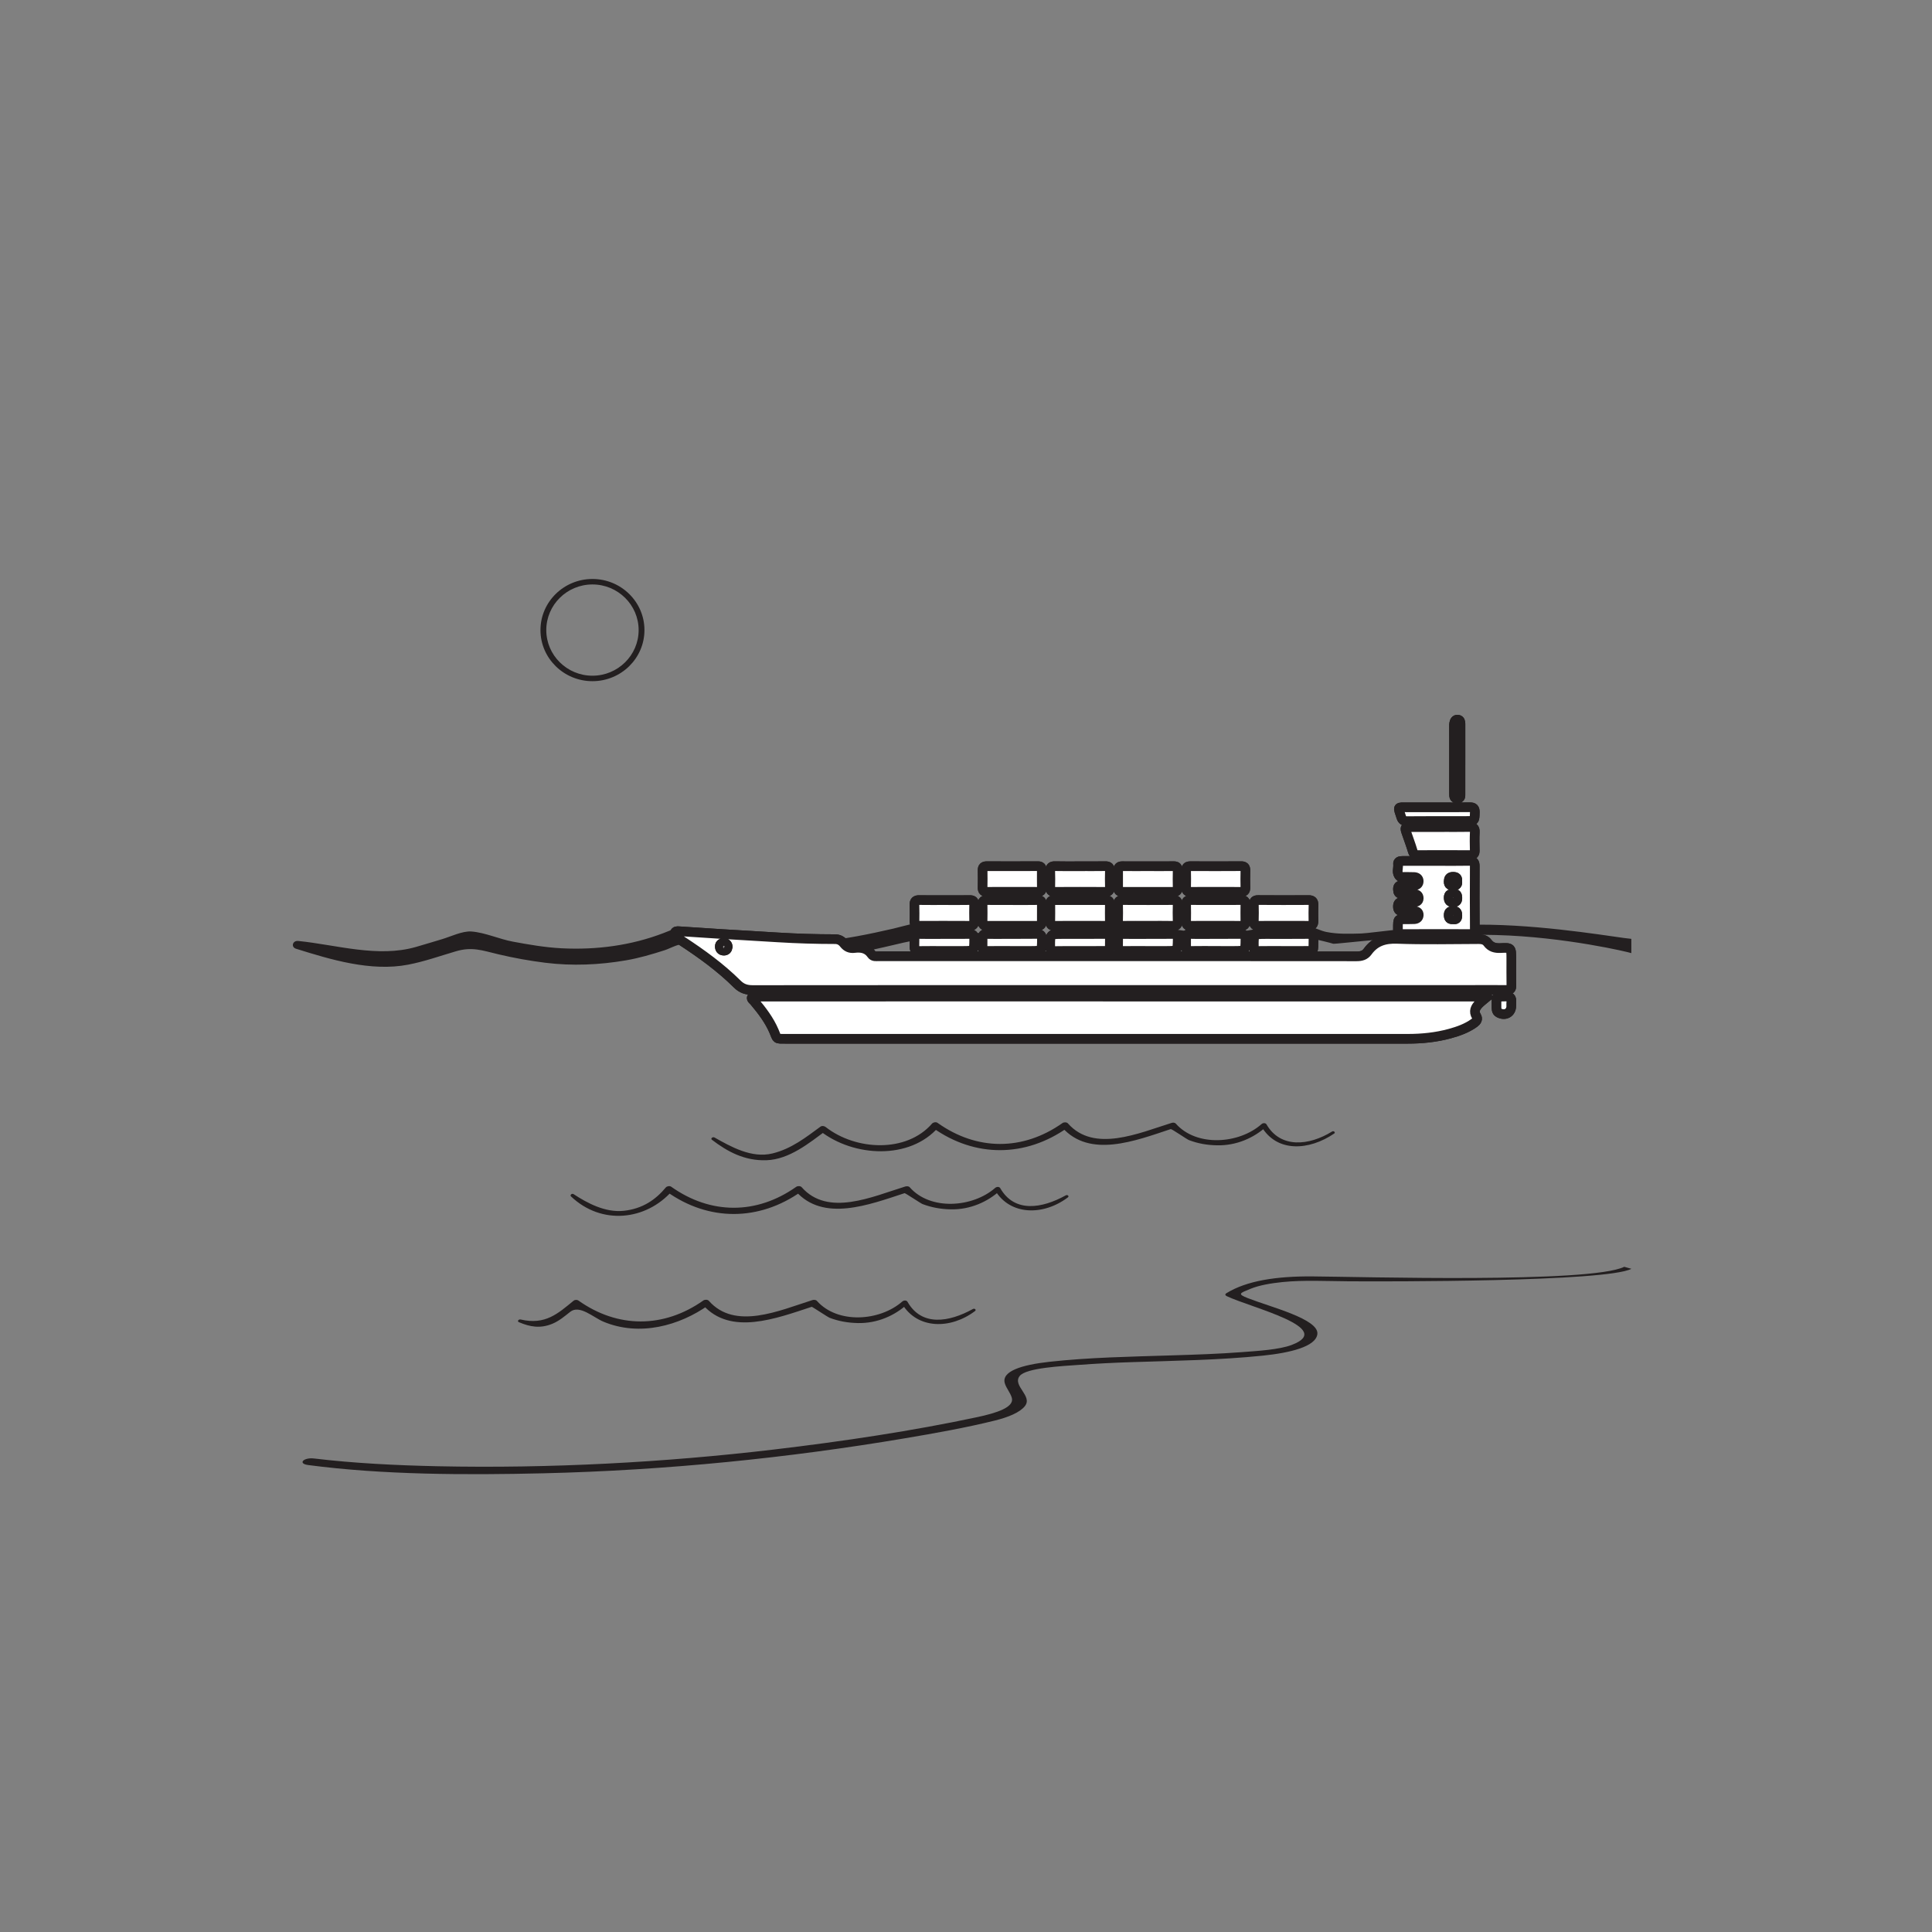 <?xml version="1.0" encoding="UTF-8"?>
<svg xmlns="http://www.w3.org/2000/svg" xmlns:xlink="http://www.w3.org/1999/xlink" width="400pt" height="400pt" viewBox="0 0 400 400" version="1.1">
<rect x="0" y="0" width="400" height="400" fill="#808080" stroke="none"/>
<g id="surface1">
<path style=" stroke:none;fill-rule:nonzero;fill:rgb(13.73%,12.16%,12.549%);fill-opacity:1;" d="M 336.281 262.277 C 329.254 265.723 281.629 264.332 271.68 264.266 C 264.211 264.219 258.125 265.16 253.922 267.738 C 253.602 267.93 253.613 268.18 253.992 268.359 C 258.953 270.727 276.664 274.965 267.426 278.457 C 264.832 279.438 260.445 279.691 257.109 279.945 C 252.332 280.309 247.445 280.469 242.598 280.617 C 234.043 280.887 225.52 281.031 217.199 281.953 C 211.598 282.578 207.316 283.879 208.031 286.383 C 208.324 287.414 209.227 288.398 209.496 289.438 C 210.012 291.383 206.234 292.566 202.398 293.387 C 189.055 296.238 174.562 298.418 160.094 300.125 C 137.652 302.77 113.953 304.062 90.582 303.57 C 82.016 303.387 73.277 302.953 65.027 301.965 C 62.84 301.703 61.594 303.027 63.793 303.32 C 79.262 305.359 96.375 305.41 112.461 305.031 C 138.148 304.426 163.477 301.805 187.184 297.812 C 193.555 296.742 200.098 295.57 205.977 294.109 C 208.805 293.41 211.145 292.426 212.18 291.137 C 213.898 289.012 209.543 286.922 211.109 284.891 C 212.434 283.188 219.934 282.836 223.395 282.582 C 227 282.316 230.574 282.137 234.242 282.02 C 243.316 281.719 252.586 281.586 261.441 280.672 C 267.086 280.09 272.441 278.816 272.746 276.203 C 273.098 273.102 263.066 270.621 258.348 268.766 C 256.133 267.895 256.656 267.75 258.879 266.844 C 260.715 266.094 263.117 265.68 265.605 265.43 C 269.93 265 274.625 265.246 279.023 265.277 C 287.254 265.34 332.629 265.402 337.762 262.695 "/>
<path style=" stroke:none;fill-rule:nonzero;fill:rgb(13.73%,12.16%,12.549%);fill-opacity:1;" d="M 275.785 234.273 C 270.988 237.238 265.109 237.789 262.219 232.797 C 262.016 232.449 261.477 232.48 261.195 232.73 C 256.539 236.871 247.715 237.496 243.43 232.625 C 243.238 232.414 242.852 232.398 242.57 232.484 C 235.746 234.617 226.512 238.715 221.102 232.59 C 220.859 232.309 220.281 232.305 219.977 232.516 C 211.789 238.297 202.266 238.285 194.105 232.473 C 193.777 232.234 193.199 232.367 192.973 232.625 C 187.691 238.719 177.211 238.234 170.953 233.344 C 170.66 233.117 170.191 233.031 169.859 233.27 C 166.926 235.422 163.863 237.852 159.941 238.805 C 155.594 239.875 151.27 237.375 147.926 235.504 C 147.559 235.305 147.055 235.719 147.387 235.973 C 150.574 238.402 154.098 240.363 158.68 240.215 C 163.445 240.059 167.633 236.562 170.859 234.203 C 170.5 234.18 170.137 234.156 169.773 234.133 C 176.75 239.598 188.383 240.18 194.305 233.367 C 193.93 233.418 193.551 233.473 193.172 233.523 C 201.879 239.715 212.328 239.621 221.012 233.48 C 220.641 233.453 220.266 233.43 219.891 233.406 C 225.613 239.875 235.047 236.199 242.387 233.766 C 242.586 233.703 245.711 235.875 246.152 236.043 C 248.039 236.762 249.891 237.086 251.98 237.125 C 256.004 237.211 259.582 235.586 262.164 233.262 L 261.145 233.195 C 264.359 238.668 271.012 238.234 276.227 234.688 C 276.57 234.457 276.133 234.051 275.785 234.273 "/>
<path style=" stroke:none;fill-rule:nonzero;fill:rgb(13.73%,12.16%,12.549%);fill-opacity:1;" d="M 201.43 271.016 C 196.504 273.742 190.828 274.691 187.891 269.527 C 187.68 269.16 187.113 269.199 186.82 269.457 C 182.141 273.566 173.422 274.16 169.133 269.336 C 168.922 269.098 168.496 269.078 168.188 269.172 C 161.367 271.328 152.18 275.473 146.762 269.324 C 146.512 269.043 145.926 269.035 145.617 269.254 C 137.441 275.02 127.891 275.051 119.727 269.242 C 119.488 269.078 119.004 269.098 118.785 269.277 C 115.5 271.965 112.922 274.371 107.797 273.188 C 107.387 273.086 107.004 273.559 107.43 273.742 C 109.77 274.738 111.867 275.086 114.316 274.09 C 115.754 273.508 116.941 272.48 118.07 271.59 C 119.996 270.078 122.848 272.758 124.906 273.629 C 132.449 276.797 140.727 274.434 146.668 270.227 L 145.527 270.156 C 151.238 276.617 160.711 272.965 168.059 270.562 C 168.152 270.531 171.383 272.695 171.773 272.84 C 173.656 273.551 175.535 273.879 177.617 273.926 C 181.664 274.008 185.258 272.367 187.836 270.02 C 187.48 270 187.125 269.977 186.766 269.949 C 189.926 275.238 196.82 275.258 201.875 271.434 C 202.199 271.188 201.789 270.816 201.43 271.016 "/>
<path style=" stroke:none;fill-rule:nonzero;fill:rgb(13.73%,12.16%,12.549%);fill-opacity:1;" d="M 122.66 121.004 C 117.391 121.004 113.102 125.242 113.102 130.453 C 113.102 135.66 117.391 139.898 122.66 139.898 C 127.934 139.898 132.223 135.66 132.223 130.453 C 132.223 125.242 127.934 121.004 122.66 121.004 M 122.66 141.031 C 116.727 141.031 111.898 136.285 111.898 130.453 C 111.898 124.617 116.727 119.871 122.66 119.871 C 128.598 119.871 133.426 124.617 133.426 130.453 C 133.426 136.285 128.598 141.031 122.66 141.031 "/>
<path style=" stroke:none;fill-rule:nonzero;fill:rgb(13.73%,12.16%,12.549%);fill-opacity:1;" d="M 337.75 194.379 C 335.266 194.199 321.734 191.715 308.625 191.461 C 296.203 191.219 284.172 193.199 281.805 193.27 C 279.359 193.336 276.988 193.43 274.59 192.949 C 272.438 192.516 268.48 190.098 266.473 190.707 C 260.91 192.398 255.422 193.523 249.438 193.148 C 244.68 192.852 239.969 191.789 235.27 191.176 C 232.305 190.789 229.352 191.812 226.453 192.328 C 223.559 192.848 220.637 193.23 217.691 193.523 C 212.457 194.043 207.266 193.859 202.078 193.113 C 199.152 192.691 196.293 192.008 193.465 191.305 C 190.414 190.555 187.965 191.559 184.957 192.258 C 174.648 194.648 164.922 196.223 154.195 194.641 C 150.684 194.117 147.25 193.246 143.863 192.371 C 140.816 191.578 140.309 192.047 137.348 193.191 C 130.734 195.73 123.562 196.703 116.258 196.332 C 112.852 196.156 109.48 195.57 106.168 194.953 C 103.375 194.438 100.414 193.062 97.59 192.855 C 95.754 192.719 93.238 193.938 91.539 194.441 C 89.727 194.98 87.926 195.535 86.105 196.059 C 78.215 198.32 69.727 195.629 61.762 194.816 C 60.543 194.695 60.199 196.094 61.297 196.43 C 68.406 198.645 76.758 201.219 84.523 199.719 C 87.895 199.07 91.141 197.91 94.383 196.957 C 97.762 195.957 99.836 196.785 103.203 197.582 C 106.395 198.336 109.609 198.918 112.898 199.328 C 118.453 200.02 124.125 199.773 129.598 198.828 C 132.348 198.359 135.023 197.566 137.621 196.73 C 138.906 196.312 140.895 195.078 142.395 195.492 C 144.531 196.078 146.707 196.578 148.891 197.047 C 159.055 199.25 168.863 199.02 179.012 196.973 C 181.73 196.426 184.426 195.781 187.113 195.152 C 190.641 194.332 192.625 194.559 196.094 195.328 C 201.105 196.441 206.227 197.059 211.43 197.078 C 216.738 197.09 221.977 196.293 227.129 195.344 C 230.824 194.66 233.887 193.969 237.715 194.457 C 240.453 194.816 243.184 195.262 245.938 195.602 C 250.156 196.133 254.418 195.988 258.598 195.312 C 261.176 194.895 263.688 194.168 266.152 193.449 C 267.117 193.176 274.777 194.992 276 195.387 C 276.551 195.566 293.711 193.16 309.75 193.586 C 324.059 193.965 337.445 197.18 337.75 197.336 "/>
<path style=" stroke:none;fill-rule:nonzero;fill:rgb(13.73%,12.16%,12.549%);fill-opacity:1;" d="M 220.652 247.488 C 215.715 250.219 210.039 251.145 207.094 246.004 C 206.891 245.645 206.344 245.68 206.051 245.934 C 201.387 250.031 192.598 250.68 188.348 245.809 C 188.141 245.574 187.715 245.559 187.414 245.656 C 180.57 247.766 171.426 251.973 165.98 245.801 C 165.734 245.516 165.148 245.512 164.844 245.723 C 156.656 251.504 147.129 251.5 138.961 245.695 C 138.645 245.469 138.07 245.59 137.855 245.844 C 135.75 248.383 133.039 250.266 129.145 250.684 C 125.281 251.094 121.566 249.062 118.758 247.238 C 118.398 247.004 117.938 247.434 118.219 247.703 C 124.531 253.719 133.727 252.699 139.156 246.574 C 138.789 246.625 138.418 246.672 138.051 246.723 C 146.75 252.93 157.199 252.844 165.883 246.695 C 165.508 246.672 165.129 246.645 164.75 246.625 C 170.465 253.082 179.934 249.434 187.281 247.031 C 187.418 246.984 190.598 249.133 191.008 249.293 C 192.887 250.004 194.758 250.336 196.84 250.383 C 200.875 250.469 204.473 248.824 207.047 246.488 C 206.699 246.461 206.348 246.438 206.004 246.418 C 209.145 251.699 216.043 251.727 221.098 247.902 C 221.422 247.656 221.016 247.285 220.652 247.488 "/>
<path style=" stroke:none;fill-rule:nonzero;fill:rgb(100%,100%,100%);fill-opacity:1;" d="M 312.895 207.965 L 312.887 207.965 C 312.887 207.809 312.871 207.645 312.895 207.492 C 313.023 206.574 312.637 206.277 311.727 206.316 C 309.582 206.41 309.859 206.031 309.832 208.27 C 309.828 208.523 309.836 208.777 309.867 209.027 C 309.902 209.32 310.047 209.547 310.328 209.695 C 311.641 210.379 312.895 209.68 312.895 208.25 Z M 302.375 157.254 L 302.375 156.781 C 302.375 154.477 302.375 152.172 302.375 149.867 C 302.371 149.477 302.32 149.062 301.836 149 C 301.293 148.93 301.164 149.359 301.07 149.777 C 301.039 149.93 301.039 150.09 301.039 150.25 C 301.039 154.953 301.043 159.656 301.043 164.359 C 301.043 164.863 301.059 165.34 301.762 165.312 C 302.43 165.285 302.371 164.805 302.371 164.359 C 302.375 161.992 302.371 159.625 302.375 157.254 M 297.398 167.145 C 295.414 167.145 293.422 167.145 291.438 167.145 C 289.211 167.141 289.387 166.918 290.129 169.207 C 290.32 169.793 290.668 170.008 291.324 170.004 C 295.387 169.965 299.457 169.98 303.527 169.977 C 305.332 169.977 305.293 169.977 305.34 168.18 C 305.359 167.379 305.078 167.121 304.305 167.133 C 302 167.164 299.703 167.145 297.398 167.145 M 223.617 196.887 L 223.617 196.879 C 224.875 196.879 226.137 196.898 227.398 196.875 C 230.18 196.832 229.707 197.297 229.789 194.469 C 229.812 193.648 229.512 193.355 228.688 193.363 C 225.758 193.398 222.828 193.375 219.895 193.383 C 217.402 193.387 217.422 193.391 217.438 195.918 C 217.441 196.648 217.664 196.918 218.414 196.902 C 220.148 196.859 221.883 196.887 223.617 196.887 M 209.555 196.879 L 213.34 196.879 C 215.73 196.879 215.695 196.879 215.723 194.477 C 215.734 193.582 215.406 193.348 214.555 193.359 C 211.688 193.402 208.816 193.359 205.945 193.387 C 202.984 193.41 203.496 192.918 203.426 196.059 C 203.414 196.664 203.637 196.898 204.258 196.887 C 206.023 196.859 207.789 196.875 209.555 196.879 M 265.754 196.879 C 267.043 196.879 268.34 196.898 269.629 196.879 C 272.336 196.836 271.848 197.207 271.941 194.566 C 271.973 193.629 271.621 193.359 270.742 193.371 C 267.871 193.402 265.004 193.383 262.133 193.379 C 259.539 193.379 259.562 193.379 259.594 196.012 C 259.598 196.66 259.793 196.902 260.457 196.891 C 262.223 196.855 263.988 196.879 265.754 196.879 M 251.738 196.871 L 251.738 196.879 L 255.426 196.879 C 257.875 196.879 257.84 196.875 257.852 194.441 C 257.855 193.594 257.555 193.355 256.746 193.367 C 253.844 193.402 250.945 193.355 248.043 193.391 C 245.219 193.418 245.609 192.836 245.57 196 C 245.562 196.645 245.777 196.895 246.441 196.883 C 248.207 196.852 249.973 196.871 251.738 196.871 M 237.645 196.879 L 241.426 196.879 C 243.828 196.879 243.785 196.879 243.832 194.52 C 243.848 193.574 243.504 193.352 242.625 193.363 C 239.758 193.41 236.887 193.363 234.023 193.387 C 231.141 193.41 231.543 192.934 231.484 195.969 C 231.469 196.695 231.773 196.898 232.441 196.887 C 234.176 196.859 235.91 196.879 237.645 196.879 M 195.48 196.879 C 196.742 196.879 198 196.879 199.262 196.879 C 201.711 196.883 201.68 196.883 201.703 194.457 C 201.711 193.621 201.426 193.359 200.605 193.371 C 197.68 193.402 194.75 193.367 191.824 193.387 C 188.945 193.402 189.406 192.953 189.32 195.891 C 189.293 196.719 189.645 196.906 190.379 196.891 C 192.082 196.859 193.781 196.883 195.48 196.879 M 209.539 184.637 C 211.309 184.637 213.078 184.625 214.844 184.645 C 215.441 184.652 215.711 184.422 215.703 183.812 C 215.68 182.582 215.688 181.352 215.699 180.121 C 215.703 179.562 215.465 179.332 214.898 179.332 C 211.363 179.348 207.828 179.352 204.293 179.336 C 203.691 179.332 203.43 179.559 203.441 180.164 C 203.461 181.363 203.465 182.566 203.438 183.766 C 203.422 184.414 203.68 184.66 204.332 184.648 C 206.07 184.621 207.805 184.641 209.539 184.637 M 209.551 186.363 L 209.551 186.359 C 207.82 186.359 206.082 186.379 204.352 186.352 C 203.719 186.34 203.414 186.531 203.43 187.203 C 203.457 188.402 203.453 189.598 203.43 190.797 C 203.414 191.449 203.699 191.68 204.336 191.676 C 207.836 191.66 211.332 191.66 214.832 191.672 C 215.422 191.676 215.703 191.465 215.699 190.852 C 215.68 189.621 215.691 188.391 215.703 187.164 C 215.711 186.562 215.457 186.344 214.844 186.355 C 213.078 186.387 211.316 186.363 209.551 186.363 M 265.73 191.668 C 267.461 191.668 269.195 191.652 270.926 191.676 C 271.656 191.688 271.953 191.406 271.934 190.672 C 271.906 189.57 271.914 188.469 271.945 187.363 C 271.961 186.656 271.703 186.348 270.953 186.352 C 267.453 186.375 263.957 186.371 260.461 186.348 C 259.785 186.344 259.582 186.621 259.598 187.25 C 259.625 188.414 259.637 189.582 259.594 190.746 C 259.574 191.453 259.844 191.691 260.535 191.68 C 262.262 191.648 263.996 191.668 265.73 191.668 M 251.723 191.672 C 253.453 191.672 255.191 191.652 256.922 191.68 C 257.555 191.691 257.855 191.496 257.84 190.824 C 257.816 189.594 257.828 188.363 257.844 187.137 C 257.852 186.582 257.629 186.348 257.055 186.352 C 253.527 186.367 249.996 186.371 246.461 186.352 C 245.801 186.348 245.555 186.602 245.57 187.238 C 245.59 188.406 245.605 189.574 245.574 190.738 C 245.555 191.434 245.828 191.691 246.52 191.68 C 248.254 191.648 249.988 191.668 251.723 191.672 M 251.703 184.641 C 253.469 184.641 255.234 184.629 256.996 184.648 C 257.594 184.652 257.855 184.422 257.84 183.812 C 257.82 182.617 257.816 181.418 257.844 180.223 C 257.859 179.578 257.633 179.328 256.969 179.332 C 253.473 179.355 249.977 179.355 246.48 179.336 C 245.84 179.332 245.559 179.543 245.574 180.203 C 245.605 181.371 245.605 182.535 245.574 183.699 C 245.551 184.383 245.801 184.66 246.504 184.652 C 248.238 184.617 249.969 184.641 251.703 184.641 M 237.684 179.348 C 235.914 179.348 234.148 179.359 232.375 179.34 C 231.789 179.332 231.492 179.551 231.496 180.16 C 231.504 181.395 231.496 182.625 231.496 183.855 C 231.496 184.41 231.781 184.645 232.324 184.645 C 235.895 184.637 239.461 184.637 243.031 184.645 C 243.586 184.645 243.828 184.426 243.82 183.852 C 243.793 182.621 243.789 181.391 243.82 180.156 C 243.836 179.543 243.602 179.324 242.988 179.336 C 241.219 179.363 239.453 179.348 237.684 179.348 M 237.703 191.668 C 239.438 191.668 241.168 191.641 242.906 191.68 C 243.613 191.695 243.844 191.43 243.82 190.742 C 243.785 189.578 243.785 188.406 243.82 187.242 C 243.836 186.602 243.621 186.348 242.953 186.352 C 239.453 186.371 235.953 186.371 232.453 186.352 C 231.773 186.348 231.473 186.598 231.488 187.289 C 231.512 188.426 231.527 189.559 231.488 190.695 C 231.457 191.449 231.789 191.688 232.5 191.676 C 234.234 191.648 235.969 191.668 237.703 191.668 M 223.562 191.668 C 225.324 191.668 227.09 191.656 228.855 191.676 C 229.48 191.684 229.797 191.473 229.781 190.805 C 229.758 189.605 229.766 188.406 229.781 187.207 C 229.789 186.613 229.547 186.355 228.941 186.359 C 225.375 186.371 221.816 186.371 218.254 186.359 C 217.691 186.359 217.453 186.555 217.461 187.125 C 217.477 188.355 217.469 189.582 217.449 190.812 C 217.438 191.461 217.711 191.695 218.359 191.684 C 220.09 191.652 221.828 191.672 223.562 191.668 M 223.645 179.344 L 223.645 179.348 C 221.914 179.348 220.176 179.379 218.445 179.332 C 217.703 179.309 217.422 179.566 217.441 180.293 C 217.473 181.43 217.484 182.562 217.449 183.695 C 217.426 184.375 217.656 184.652 218.367 184.648 C 221.863 184.625 225.359 184.629 228.859 184.648 C 229.566 184.652 229.801 184.348 229.789 183.676 C 229.758 182.543 229.754 181.406 229.789 180.273 C 229.805 179.578 229.539 179.32 228.844 179.332 C 227.113 179.363 225.375 179.344 223.645 179.344 M 195.52 186.359 C 193.785 186.359 192.051 186.387 190.316 186.352 C 189.57 186.336 189.301 186.629 189.328 187.355 C 189.367 188.488 189.355 189.625 189.34 190.762 C 189.332 191.391 189.57 191.672 190.23 191.668 C 193.762 191.652 197.293 191.656 200.824 191.676 C 201.5 191.68 201.699 191.367 201.688 190.746 C 201.664 189.582 201.656 188.414 201.691 187.25 C 201.711 186.531 201.395 186.336 200.719 186.352 C 198.988 186.387 197.254 186.363 195.52 186.359 M 298.074 171.234 L 298.074 171.242 C 296.023 171.242 293.969 171.238 291.918 171.242 C 290.922 171.242 290.836 171.348 291.141 172.254 C 291.582 173.566 292.086 174.859 292.48 176.184 C 292.668 176.82 292.988 177.035 293.621 177.031 C 297.215 177.016 300.816 177.016 304.41 177.035 C 305.129 177.039 305.34 176.73 305.328 176.062 C 305.297 174.801 305.273 173.535 305.336 172.277 C 305.379 171.41 305.023 171.203 304.223 171.223 C 302.176 171.266 300.125 171.234 298.074 171.234 M 297.43 178.254 C 295.066 178.254 292.699 178.258 290.332 178.25 C 289.832 178.25 289.379 178.359 289.453 178.949 C 289.555 179.809 289.027 180.781 289.859 181.492 C 290.012 181.625 290.348 181.551 290.598 181.555 C 291.324 181.566 292.051 181.551 292.777 181.578 C 293.309 181.598 293.719 181.859 293.727 182.426 C 293.734 183.039 293.336 183.312 292.734 183.309 C 291.914 183.301 291.09 183.336 290.273 183.305 C 289.66 183.281 289.414 183.523 289.43 184.133 C 289.445 184.727 289.598 185.094 290.293 185.074 C 291.113 185.047 291.934 185.078 292.754 185.102 C 293.332 185.117 293.75 185.355 293.73 185.996 C 293.711 186.621 293.246 186.754 292.738 186.766 C 291.949 186.781 291.16 186.797 290.371 186.77 C 289.676 186.742 289.414 187.031 289.426 187.723 C 289.438 188.379 289.703 188.633 290.34 188.621 C 291.16 188.602 291.98 188.609 292.797 188.633 C 293.32 188.645 293.754 188.832 293.734 189.453 C 293.711 190.035 293.32 190.277 292.789 190.305 C 292.316 190.328 291.844 190.32 291.371 190.332 C 289.422 190.387 289.43 189.871 289.426 192.359 C 289.426 193.07 289.66 193.387 290.414 193.387 C 295.051 193.363 299.688 193.367 304.324 193.383 C 305.035 193.387 305.344 193.16 305.34 192.402 C 305.312 188.047 305.305 183.695 305.332 179.34 C 305.336 178.535 305.086 178.223 304.246 178.238 C 301.973 178.285 299.703 178.254 297.43 178.254 M 307.754 206.5 C 307.363 206.27 306.984 206.332 306.617 206.332 C 267.496 206.332 228.379 206.332 189.258 206.332 C 178.367 206.332 167.473 206.328 156.582 206.34 C 156.258 206.34 155.793 206.152 155.648 206.543 C 155.539 206.836 155.941 207.062 156.137 207.297 C 157.746 209.211 159.266 211.191 160.254 213.504 C 160.965 215.172 160.594 215.07 162.637 215.07 C 205.578 215.07 248.516 215.07 291.457 215.07 C 294.402 215.07 297.316 214.777 300.164 214 C 301.957 213.508 303.711 212.887 305.246 211.773 C 305.738 211.414 306.023 210.973 305.672 210.406 C 305.043 209.387 305.473 208.578 306.16 207.859 C 306.625 207.367 307.195 206.973 307.754 206.5 M 233.328 204.953 L 304.371 204.953 C 306.926 204.953 309.484 204.938 312.039 204.957 C 312.699 204.961 312.93 204.723 312.914 204.062 C 312.879 202.199 312.898 200.336 312.898 198.473 C 312.895 196.234 312.895 196.18 310.695 196.289 C 309.562 196.348 308.664 196.113 307.98 195.184 C 307.523 194.562 306.852 194.438 306.125 194.438 C 300.504 194.445 294.879 194.594 289.266 194.383 C 286.648 194.285 284.668 194.926 283.152 197.023 C 282.582 197.809 281.824 198.004 280.855 198.004 C 258.312 197.98 235.766 197.984 213.219 197.984 C 202.77 197.984 192.316 197.984 181.867 197.984 C 181.367 197.984 180.805 198.102 180.465 197.609 C 179.578 196.32 178.312 196.094 176.891 196.277 C 175.996 196.395 175.305 196.094 174.742 195.383 C 174.281 194.789 173.688 194.438 172.875 194.441 C 168.93 194.441 164.988 194.32 161.051 194.078 C 157.145 193.84 153.238 193.621 149.332 193.375 C 146.406 193.195 143.48 192.988 140.551 192.801 C 140.199 192.777 139.828 192.742 139.695 193.188 C 139.578 193.582 139.766 193.859 140.078 194.07 C 140.473 194.332 140.867 194.594 141.262 194.855 C 145.305 197.504 149.215 200.34 152.656 203.754 C 153.59 204.684 154.562 204.977 155.836 204.977 C 181.668 204.949 207.496 204.957 233.328 204.953 "/>
<path style="fill:none;stroke-width:2;stroke-linecap:butt;stroke-linejoin:miter;stroke:rgb(13.73%,12.16%,12.549%);stroke-opacity:1;stroke-miterlimit:10;" d="M 0.002 -0 L -0.006 -0 C -0.006 0.156 -0.022 0.32 0.002 0.473 C 0.131 1.391 -0.256 1.687 -1.166 1.648 C -3.311 1.555 -3.033 1.934 -3.061 -0.305 C -3.064 -0.559 -3.057 -0.813 -3.025 -1.063 C -2.99 -1.356 -2.846 -1.582 -2.564 -1.731 C -1.252 -2.414 0.002 -1.715 0.002 -0.285 Z M -10.518 50.711 L -10.518 51.184 C -10.518 53.488 -10.518 55.793 -10.518 58.098 C -10.522 58.488 -10.572 58.902 -11.057 58.965 C -11.6 59.035 -11.729 58.605 -11.822 58.187 C -11.854 58.035 -11.854 57.875 -11.854 57.715 C -11.854 53.012 -11.85 48.309 -11.85 43.605 C -11.85 43.102 -11.834 42.625 -11.131 42.652 C -10.463 42.68 -10.522 43.16 -10.522 43.605 C -10.518 45.973 -10.522 48.34 -10.518 50.711 Z M -15.494 40.82 C -17.479 40.82 -19.471 40.82 -21.455 40.82 C -23.682 40.824 -23.506 41.047 -22.764 38.758 C -22.572 38.172 -22.225 37.957 -21.568 37.961 C -17.506 38 -13.436 37.984 -9.365 37.988 C -7.561 37.988 -7.6 37.988 -7.553 39.785 C -7.533 40.586 -7.814 40.844 -8.588 40.832 C -10.893 40.801 -13.189 40.82 -15.494 40.82 Z M -89.275 11.078 L -89.275 11.086 C -88.018 11.086 -86.756 11.066 -85.494 11.09 C -82.713 11.133 -83.186 10.668 -83.104 13.496 C -83.08 14.316 -83.381 14.609 -84.205 14.602 C -87.135 14.566 -90.064 14.59 -92.998 14.582 C -95.49 14.578 -95.471 14.574 -95.455 12.047 C -95.451 11.316 -95.229 11.047 -94.479 11.062 C -92.744 11.105 -91.01 11.078 -89.275 11.078 Z M -103.338 11.086 L -99.553 11.086 C -97.162 11.086 -97.197 11.086 -97.17 13.488 C -97.158 14.383 -97.486 14.617 -98.338 14.605 C -101.205 14.562 -104.076 14.605 -106.947 14.578 C -109.908 14.555 -109.397 15.047 -109.467 11.906 C -109.479 11.301 -109.256 11.066 -108.635 11.078 C -106.869 11.105 -105.104 11.09 -103.338 11.086 Z M -47.139 11.086 C -45.85 11.086 -44.553 11.066 -43.264 11.086 C -40.557 11.129 -41.045 10.758 -40.951 13.398 C -40.92 14.336 -41.272 14.605 -42.15 14.594 C -45.022 14.562 -47.889 14.582 -50.76 14.586 C -53.354 14.586 -53.33 14.586 -53.299 11.953 C -53.295 11.305 -53.1 11.062 -52.436 11.074 C -50.67 11.109 -48.904 11.086 -47.139 11.086 Z M -61.154 11.094 L -61.154 11.086 L -57.467 11.086 C -55.018 11.086 -55.053 11.09 -55.041 13.523 C -55.037 14.371 -55.338 14.609 -56.147 14.598 C -59.049 14.562 -61.947 14.609 -64.85 14.574 C -67.674 14.547 -67.283 15.129 -67.322 11.965 C -67.33 11.32 -67.115 11.07 -66.451 11.082 C -64.686 11.113 -62.92 11.094 -61.154 11.094 Z M -75.248 11.086 L -71.467 11.086 C -69.064 11.086 -69.107 11.086 -69.061 13.445 C -69.045 14.391 -69.389 14.613 -70.268 14.602 C -73.135 14.555 -76.006 14.602 -78.869 14.578 C -81.752 14.555 -81.35 15.031 -81.408 11.996 C -81.424 11.269 -81.119 11.066 -80.451 11.078 C -78.717 11.105 -76.982 11.086 -75.248 11.086 Z M -117.412 11.086 C -116.15 11.086 -114.893 11.086 -113.631 11.086 C -111.182 11.082 -111.213 11.082 -111.189 13.508 C -111.182 14.344 -111.467 14.605 -112.287 14.594 C -115.213 14.562 -118.143 14.598 -121.068 14.578 C -123.947 14.562 -123.486 15.012 -123.572 12.074 C -123.6 11.246 -123.248 11.059 -122.514 11.074 C -120.811 11.105 -119.111 11.082 -117.412 11.086 Z M -103.354 23.328 C -101.584 23.328 -99.814 23.34 -98.049 23.32 C -97.451 23.312 -97.182 23.543 -97.189 24.152 C -97.213 25.383 -97.205 26.613 -97.193 27.844 C -97.189 28.402 -97.428 28.633 -97.994 28.633 C -101.529 28.617 -105.064 28.613 -108.6 28.629 C -109.201 28.633 -109.463 28.406 -109.451 27.801 C -109.432 26.602 -109.428 25.398 -109.455 24.199 C -109.471 23.551 -109.213 23.305 -108.561 23.316 C -106.822 23.344 -105.088 23.324 -103.354 23.328 Z M -103.342 21.602 L -103.342 21.605 C -105.072 21.605 -106.811 21.586 -108.541 21.613 C -109.174 21.625 -109.479 21.434 -109.463 20.762 C -109.436 19.562 -109.439 18.367 -109.463 17.168 C -109.479 16.516 -109.193 16.285 -108.557 16.289 C -105.057 16.305 -101.561 16.305 -98.061 16.293 C -97.471 16.289 -97.189 16.5 -97.193 17.113 C -97.213 18.344 -97.201 19.574 -97.189 20.801 C -97.182 21.402 -97.436 21.621 -98.049 21.609 C -99.814 21.578 -101.576 21.602 -103.342 21.602 Z M -47.162 16.297 C -45.432 16.297 -43.697 16.312 -41.967 16.289 C -41.236 16.277 -40.939 16.559 -40.959 17.293 C -40.986 18.394 -40.979 19.496 -40.947 20.602 C -40.932 21.309 -41.189 21.617 -41.939 21.613 C -45.439 21.59 -48.936 21.594 -52.432 21.617 C -53.107 21.621 -53.311 21.344 -53.295 20.715 C -53.268 19.551 -53.256 18.383 -53.299 17.219 C -53.318 16.512 -53.049 16.273 -52.357 16.285 C -50.631 16.316 -48.897 16.297 -47.162 16.297 Z M -61.17 16.293 C -59.439 16.293 -57.701 16.312 -55.971 16.285 C -55.338 16.273 -55.037 16.469 -55.053 17.141 C -55.076 18.371 -55.064 19.602 -55.049 20.828 C -55.041 21.383 -55.264 21.617 -55.838 21.613 C -59.365 21.598 -62.897 21.594 -66.432 21.613 C -67.092 21.617 -67.338 21.363 -67.322 20.727 C -67.303 19.559 -67.287 18.391 -67.318 17.227 C -67.338 16.531 -67.064 16.273 -66.373 16.285 C -64.639 16.316 -62.904 16.297 -61.17 16.293 Z M -61.189 23.324 C -59.424 23.324 -57.658 23.336 -55.897 23.316 C -55.299 23.312 -55.037 23.543 -55.053 24.152 C -55.072 25.348 -55.076 26.547 -55.049 27.742 C -55.033 28.387 -55.26 28.637 -55.924 28.633 C -59.42 28.609 -62.916 28.609 -66.412 28.629 C -67.053 28.633 -67.334 28.422 -67.318 27.762 C -67.287 26.594 -67.287 25.43 -67.318 24.266 C -67.342 23.582 -67.092 23.305 -66.389 23.312 C -64.654 23.348 -62.924 23.324 -61.189 23.324 Z M -75.209 28.617 C -76.979 28.617 -78.744 28.605 -80.518 28.625 C -81.104 28.633 -81.4 28.414 -81.397 27.805 C -81.389 26.57 -81.397 25.34 -81.397 24.109 C -81.397 23.555 -81.111 23.32 -80.568 23.32 C -76.998 23.328 -73.432 23.328 -69.861 23.32 C -69.307 23.32 -69.064 23.539 -69.072 24.113 C -69.1 25.344 -69.104 26.574 -69.072 27.809 C -69.057 28.422 -69.291 28.641 -69.904 28.629 C -71.674 28.602 -73.439 28.617 -75.209 28.617 Z M -75.189 16.297 C -73.455 16.297 -71.725 16.324 -69.986 16.285 C -69.279 16.269 -69.049 16.535 -69.072 17.223 C -69.107 18.387 -69.107 19.559 -69.072 20.723 C -69.057 21.363 -69.272 21.617 -69.939 21.613 C -73.439 21.594 -76.939 21.594 -80.439 21.613 C -81.119 21.617 -81.42 21.367 -81.404 20.676 C -81.381 19.539 -81.365 18.406 -81.404 17.269 C -81.436 16.516 -81.104 16.277 -80.393 16.289 C -78.658 16.316 -76.924 16.297 -75.189 16.297 Z M -89.33 16.297 C -87.568 16.297 -85.803 16.309 -84.037 16.289 C -83.412 16.281 -83.096 16.492 -83.111 17.16 C -83.135 18.359 -83.127 19.559 -83.111 20.758 C -83.104 21.352 -83.346 21.609 -83.951 21.605 C -87.518 21.594 -91.076 21.594 -94.639 21.605 C -95.201 21.605 -95.439 21.41 -95.432 20.84 C -95.416 19.609 -95.424 18.383 -95.443 17.152 C -95.455 16.504 -95.182 16.269 -94.533 16.281 C -92.803 16.312 -91.064 16.293 -89.33 16.297 Z M -89.248 28.621 L -89.248 28.617 C -90.979 28.617 -92.717 28.586 -94.447 28.633 C -95.189 28.656 -95.471 28.398 -95.451 27.672 C -95.42 26.535 -95.408 25.402 -95.443 24.269 C -95.467 23.59 -95.236 23.312 -94.525 23.316 C -91.029 23.34 -87.533 23.336 -84.033 23.316 C -83.326 23.312 -83.092 23.617 -83.104 24.289 C -83.135 25.422 -83.139 26.559 -83.104 27.691 C -83.088 28.387 -83.354 28.644 -84.049 28.633 C -85.779 28.602 -87.518 28.621 -89.248 28.621 Z M -117.373 21.605 C -119.107 21.605 -120.842 21.578 -122.576 21.613 C -123.322 21.629 -123.592 21.336 -123.564 20.609 C -123.525 19.477 -123.537 18.34 -123.553 17.203 C -123.561 16.574 -123.322 16.293 -122.662 16.297 C -119.131 16.312 -115.6 16.309 -112.068 16.289 C -111.393 16.285 -111.193 16.598 -111.205 17.219 C -111.229 18.383 -111.236 19.551 -111.201 20.715 C -111.182 21.434 -111.498 21.629 -112.174 21.613 C -113.904 21.578 -115.639 21.602 -117.373 21.605 Z M -14.818 36.73 L -14.818 36.723 C -16.869 36.723 -18.924 36.727 -20.975 36.723 C -21.971 36.723 -22.057 36.617 -21.752 35.711 C -21.311 34.398 -20.807 33.105 -20.412 31.781 C -20.225 31.144 -19.904 30.93 -19.272 30.934 C -15.678 30.949 -12.076 30.949 -8.482 30.93 C -7.764 30.926 -7.553 31.234 -7.564 31.902 C -7.596 33.164 -7.619 34.43 -7.557 35.687 C -7.514 36.555 -7.869 36.762 -8.67 36.742 C -10.717 36.699 -12.768 36.73 -14.818 36.73 Z M -15.463 29.711 C -17.826 29.711 -20.193 29.707 -22.561 29.715 C -23.061 29.715 -23.514 29.605 -23.439 29.016 C -23.338 28.156 -23.865 27.184 -23.033 26.473 C -22.881 26.34 -22.545 26.414 -22.295 26.41 C -21.568 26.398 -20.842 26.414 -20.115 26.387 C -19.584 26.367 -19.174 26.105 -19.166 25.539 C -19.158 24.926 -19.557 24.652 -20.158 24.656 C -20.979 24.664 -21.803 24.629 -22.619 24.66 C -23.232 24.684 -23.479 24.441 -23.463 23.832 C -23.447 23.238 -23.295 22.871 -22.6 22.891 C -21.779 22.918 -20.959 22.887 -20.139 22.863 C -19.561 22.848 -19.143 22.609 -19.162 21.969 C -19.182 21.344 -19.647 21.211 -20.154 21.199 C -20.943 21.184 -21.732 21.168 -22.522 21.195 C -23.217 21.223 -23.479 20.934 -23.467 20.242 C -23.455 19.586 -23.189 19.332 -22.553 19.344 C -21.732 19.363 -20.912 19.355 -20.096 19.332 C -19.572 19.32 -19.139 19.133 -19.158 18.512 C -19.182 17.93 -19.572 17.687 -20.104 17.66 C -20.576 17.637 -21.049 17.644 -21.522 17.633 C -23.471 17.578 -23.463 18.094 -23.467 15.605 C -23.467 14.894 -23.232 14.578 -22.479 14.578 C -17.842 14.602 -13.205 14.598 -8.568 14.582 C -7.857 14.578 -7.549 14.805 -7.553 15.562 C -7.58 19.918 -7.588 24.269 -7.561 28.625 C -7.557 29.43 -7.807 29.742 -8.647 29.727 C -10.92 29.68 -13.189 29.711 -15.463 29.711 Z M -5.139 1.465 C -5.529 1.695 -5.908 1.633 -6.275 1.633 C -45.397 1.633 -84.514 1.633 -123.635 1.633 C -134.525 1.633 -145.42 1.637 -156.311 1.625 C -156.635 1.625 -157.1 1.812 -157.244 1.422 C -157.354 1.129 -156.951 0.902 -156.756 0.668 C -155.147 -1.246 -153.627 -3.227 -152.639 -5.539 C -151.928 -7.207 -152.299 -7.106 -150.256 -7.106 C -107.314 -7.106 -64.377 -7.106 -21.436 -7.106 C -18.49 -7.106 -15.576 -6.813 -12.729 -6.035 C -10.936 -5.543 -9.182 -4.922 -7.647 -3.809 C -7.154 -3.449 -6.869 -3.008 -7.221 -2.441 C -7.85 -1.422 -7.42 -0.613 -6.732 0.105 C -6.268 0.598 -5.697 0.992 -5.139 1.465 Z M -79.564 3.012 L -8.522 3.012 C -5.967 3.012 -3.408 3.027 -0.854 3.008 C -0.193 3.004 0.037 3.242 0.021 3.902 C -0.014 5.766 0.006 7.629 0.006 9.492 C 0.002 11.73 0.002 11.785 -2.197 11.676 C -3.33 11.617 -4.229 11.852 -4.912 12.781 C -5.369 13.402 -6.041 13.527 -6.768 13.527 C -12.389 13.519 -18.014 13.371 -23.627 13.582 C -26.244 13.68 -28.225 13.039 -29.74 10.941 C -30.311 10.156 -31.068 9.961 -32.037 9.961 C -54.58 9.984 -77.127 9.98 -99.674 9.98 C -110.123 9.98 -120.576 9.98 -131.025 9.98 C -131.525 9.98 -132.088 9.863 -132.428 10.355 C -133.314 11.644 -134.58 11.871 -136.002 11.687 C -136.897 11.57 -137.588 11.871 -138.15 12.582 C -138.611 13.176 -139.205 13.527 -140.018 13.523 C -143.963 13.523 -147.904 13.644 -151.842 13.887 C -155.748 14.125 -159.654 14.344 -163.561 14.59 C -166.486 14.769 -169.412 14.977 -172.342 15.164 C -172.693 15.187 -173.064 15.223 -173.197 14.777 C -173.314 14.383 -173.127 14.105 -172.814 13.894 C -172.42 13.633 -172.025 13.371 -171.631 13.109 C -167.588 10.461 -163.678 7.625 -160.236 4.211 C -159.303 3.281 -158.33 2.988 -157.057 2.988 C -131.225 3.016 -105.397 3.008 -79.564 3.012 Z M -79.564 3.012 " transform="matrix(1,0,0,-1,312.893,207.965)"/>
<path style=" stroke:none;fill-rule:nonzero;fill:rgb(100%,100%,100%);fill-opacity:1;" d="M 150.668 196.055 C 150.648 195.535 150.355 195.273 149.895 195.254 C 149.441 195.234 149.043 195.43 149.031 195.926 C 149.02 196.402 149.262 196.789 149.805 196.82 C 150.34 196.852 150.602 196.535 150.668 196.055 M 233.324 204.953 C 207.496 204.957 181.668 204.949 155.836 204.977 C 154.562 204.977 153.59 204.68 152.652 203.754 C 149.215 200.34 145.305 197.504 141.262 194.855 C 140.867 194.594 140.473 194.332 140.078 194.07 C 139.766 193.859 139.578 193.582 139.695 193.188 C 139.828 192.742 140.199 192.777 140.551 192.801 C 143.48 192.992 146.406 193.195 149.332 193.375 C 153.238 193.621 157.145 193.84 161.051 194.078 C 164.988 194.32 168.93 194.441 172.875 194.441 C 173.688 194.438 174.281 194.789 174.742 195.383 C 175.305 196.094 175.996 196.395 176.891 196.277 C 178.312 196.094 179.578 196.32 180.465 197.609 C 180.805 198.098 181.367 197.984 181.867 197.984 C 192.316 197.984 202.77 197.984 213.223 197.984 C 235.766 197.984 258.312 197.98 280.855 198.004 C 281.82 198.004 282.582 197.809 283.148 197.023 C 284.668 194.926 286.648 194.285 289.266 194.383 C 294.879 194.594 300.504 194.449 306.125 194.438 C 306.852 194.438 307.523 194.562 307.98 195.184 C 308.664 196.113 309.562 196.344 310.695 196.289 C 312.895 196.18 312.895 196.234 312.898 198.473 C 312.898 200.336 312.883 202.199 312.914 204.062 C 312.93 204.723 312.699 204.961 312.039 204.957 C 309.484 204.938 306.93 204.953 304.367 204.953 Z M 233.324 204.953 "/>
<path style="fill:none;stroke-width:2;stroke-linecap:butt;stroke-linejoin:miter;stroke:rgb(13.73%,12.16%,12.549%);stroke-opacity:1;stroke-miterlimit:10;" d="M -0.001 0.002 C -0.02 0.521 -0.313 0.783 -0.774 0.803 C -1.227 0.822 -1.626 0.627 -1.638 0.131 C -1.649 -0.346 -1.407 -0.732 -0.864 -0.764 C -0.329 -0.795 -0.067 -0.479 -0.001 0.002 Z M 82.655 -8.897 C 56.827 -8.9 30.999 -8.893 5.167 -8.92 C 3.894 -8.92 2.921 -8.623 1.983 -7.697 C -1.454 -4.283 -5.364 -1.447 -9.407 1.201 C -9.802 1.463 -10.196 1.725 -10.591 1.986 C -10.903 2.197 -11.091 2.475 -10.974 2.869 C -10.841 3.314 -10.47 3.279 -10.118 3.256 C -7.188 3.064 -4.263 2.861 -1.337 2.682 C 2.569 2.436 6.476 2.217 10.382 1.978 C 14.319 1.736 18.261 1.615 22.206 1.615 C 23.019 1.619 23.612 1.268 24.073 0.674 C 24.636 -0.037 25.327 -0.338 26.222 -0.221 C 27.644 -0.037 28.909 -0.264 29.796 -1.553 C 30.136 -2.041 30.698 -1.928 31.198 -1.928 C 41.648 -1.928 52.101 -1.928 62.554 -1.928 C 85.097 -1.928 107.644 -1.924 130.187 -1.947 C 131.151 -1.947 131.913 -1.752 132.48 -0.967 C 133.999 1.131 135.98 1.771 138.597 1.674 C 144.21 1.463 149.835 1.607 155.456 1.619 C 156.183 1.619 156.855 1.494 157.312 0.873 C 157.995 -0.057 158.894 -0.287 160.026 -0.232 C 162.226 -0.123 162.226 -0.178 162.23 -2.416 C 162.23 -4.279 162.214 -6.143 162.245 -8.006 C 162.261 -8.666 162.03 -8.904 161.37 -8.9 C 158.815 -8.881 156.261 -8.897 153.698 -8.897 Z M 82.655 -8.897 " transform="matrix(1,0,0,-1,150.669,196.057)"/>
<path style=" stroke:none;fill-rule:nonzero;fill:rgb(100%,100%,100%);fill-opacity:1;" d="M 307.754 206.5 C 307.191 206.973 306.625 207.367 306.16 207.859 C 305.473 208.578 305.043 209.387 305.672 210.406 C 306.023 210.973 305.738 211.414 305.246 211.773 C 303.711 212.887 301.957 213.508 300.16 214 C 297.316 214.777 294.398 215.07 291.453 215.07 C 248.516 215.07 205.574 215.07 162.637 215.07 C 160.594 215.07 160.965 215.176 160.254 213.504 C 159.266 211.191 157.746 209.211 156.141 207.297 C 155.941 207.062 155.539 206.836 155.648 206.547 C 155.793 206.152 156.258 206.34 156.582 206.34 C 167.473 206.328 178.363 206.332 189.258 206.332 C 228.379 206.332 267.496 206.332 306.617 206.336 C 306.984 206.336 307.363 206.27 307.754 206.5 "/>
<path style="fill:none;stroke-width:2;stroke-linecap:butt;stroke-linejoin:miter;stroke:rgb(13.73%,12.16%,12.549%);stroke-opacity:1;stroke-miterlimit:10;" d="M 0 -0.001 C -0.562 -0.474 -1.129 -0.868 -1.594 -1.36 C -2.281 -2.079 -2.711 -2.888 -2.082 -3.907 C -1.73 -4.474 -2.016 -4.915 -2.508 -5.274 C -4.043 -6.388 -5.797 -7.009 -7.594 -7.501 C -10.437 -8.278 -13.355 -8.571 -16.301 -8.571 C -59.238 -8.571 -102.18 -8.571 -145.117 -8.571 C -147.16 -8.571 -146.789 -8.677 -147.5 -7.005 C -148.488 -4.692 -150.008 -2.712 -151.613 -0.798 C -151.812 -0.564 -152.215 -0.337 -152.105 -0.048 C -151.961 0.347 -151.496 0.159 -151.172 0.159 C -140.281 0.171 -129.391 0.167 -118.496 0.167 C -79.375 0.167 -40.258 0.167 -1.137 0.163 C -0.77 0.163 -0.391 0.229 0 -0.001 Z M 0 -0.001 " transform="matrix(1,0,0,-1,307.754,206.499)"/>
<path style=" stroke:none;fill-rule:nonzero;fill:rgb(100%,100%,100%);fill-opacity:1;" d="M 300.918 185.086 C 300.355 185.047 299.922 185.113 299.938 185.863 C 299.945 186.508 300.191 186.77 300.828 186.781 C 301.469 186.793 301.738 186.562 301.73 185.898 C 301.723 185.305 301.559 184.98 300.918 185.086 M 300.871 190.312 C 301.414 190.418 301.727 190.238 301.727 189.578 C 301.723 188.988 301.625 188.594 300.91 188.613 C 300.336 188.629 299.938 188.73 299.938 189.445 C 299.938 190.098 300.172 190.398 300.871 190.312 M 301.703 182.434 C 301.805 181.766 301.496 181.539 300.852 181.535 C 300.129 181.531 299.953 181.875 299.938 182.527 C 299.922 183.266 300.34 183.297 300.898 183.328 C 301.598 183.363 301.809 183.055 301.703 182.434 M 297.43 178.254 C 299.703 178.254 301.973 178.285 304.242 178.238 C 305.09 178.223 305.336 178.535 305.332 179.34 C 305.309 183.695 305.312 188.047 305.34 192.402 C 305.348 193.16 305.035 193.387 304.324 193.383 C 299.688 193.367 295.051 193.363 290.414 193.387 C 289.66 193.387 289.43 193.066 289.43 192.359 C 289.43 189.871 289.426 190.387 291.367 190.332 C 291.844 190.316 292.316 190.328 292.789 190.305 C 293.32 190.277 293.711 190.035 293.734 189.453 C 293.754 188.832 293.32 188.645 292.801 188.633 C 291.98 188.609 291.16 188.602 290.34 188.621 C 289.703 188.633 289.438 188.379 289.43 187.723 C 289.414 187.031 289.676 186.742 290.367 186.77 C 291.16 186.797 291.949 186.781 292.738 186.766 C 293.242 186.754 293.711 186.621 293.73 185.996 C 293.75 185.355 293.328 185.117 292.754 185.102 C 291.934 185.078 291.109 185.047 290.293 185.074 C 289.598 185.094 289.445 184.727 289.434 184.133 C 289.414 183.523 289.66 183.281 290.273 183.305 C 291.094 183.34 291.914 183.301 292.73 183.309 C 293.34 183.312 293.734 183.039 293.727 182.426 C 293.723 181.859 293.309 181.598 292.777 181.578 C 292.051 181.551 291.324 181.566 290.602 181.555 C 290.348 181.551 290.016 181.625 289.859 181.492 C 289.023 180.781 289.559 179.809 289.453 178.949 C 289.379 178.359 289.828 178.25 290.332 178.25 C 292.695 178.258 295.066 178.254 297.43 178.254 "/>
<path style="fill:none;stroke-width:2;stroke-linecap:butt;stroke-linejoin:miter;stroke:rgb(13.73%,12.16%,12.549%);stroke-opacity:1;stroke-miterlimit:10;" d="M -0.002 -0 C -0.564 0.039 -0.998 -0.027 -0.982 -0.777 C -0.975 -1.422 -0.728 -1.684 -0.092 -1.695 C 0.549 -1.707 0.818 -1.477 0.811 -0.813 C 0.803 -0.219 0.639 0.105 -0.002 -0 Z M -0.049 -5.227 C 0.494 -5.332 0.807 -5.152 0.807 -4.492 C 0.803 -3.902 0.705 -3.508 -0.01 -3.527 C -0.584 -3.543 -0.982 -3.645 -0.982 -4.359 C -0.982 -5.012 -0.748 -5.313 -0.049 -5.227 Z M 0.783 2.652 C 0.885 3.32 0.576 3.547 -0.068 3.551 C -0.791 3.555 -0.967 3.211 -0.982 2.559 C -0.998 1.82 -0.58 1.789 -0.021 1.758 C 0.678 1.723 0.889 2.031 0.783 2.652 Z M -3.49 6.832 C -1.217 6.832 1.053 6.801 3.322 6.848 C 4.17 6.863 4.416 6.551 4.412 5.746 C 4.389 1.391 4.393 -2.961 4.42 -7.316 C 4.428 -8.074 4.115 -8.301 3.404 -8.297 C -1.232 -8.281 -5.869 -8.277 -10.506 -8.301 C -11.26 -8.301 -11.49 -7.981 -11.49 -7.273 C -11.49 -4.785 -11.494 -5.301 -9.553 -5.246 C -9.076 -5.231 -8.603 -5.242 -8.131 -5.219 C -7.6 -5.191 -7.209 -4.949 -7.186 -4.367 C -7.166 -3.746 -7.6 -3.559 -8.119 -3.547 C -8.939 -3.523 -9.76 -3.516 -10.58 -3.535 C -11.217 -3.547 -11.482 -3.293 -11.49 -2.637 C -11.506 -1.945 -11.244 -1.656 -10.553 -1.684 C -9.76 -1.711 -8.971 -1.695 -8.182 -1.68 C -7.678 -1.668 -7.209 -1.535 -7.189 -0.91 C -7.17 -0.27 -7.592 -0.031 -8.166 -0.016 C -8.986 0.008 -9.811 0.039 -10.627 0.012 C -11.322 -0.008 -11.475 0.359 -11.486 0.953 C -11.506 1.562 -11.26 1.805 -10.646 1.781 C -9.826 1.746 -9.006 1.785 -8.189 1.777 C -7.58 1.773 -7.186 2.047 -7.193 2.66 C -7.197 3.227 -7.611 3.488 -8.143 3.508 C -8.869 3.535 -9.596 3.519 -10.318 3.531 C -10.572 3.535 -10.904 3.461 -11.061 3.594 C -11.896 4.305 -11.361 5.277 -11.467 6.137 C -11.541 6.727 -11.092 6.836 -10.588 6.836 C -8.225 6.828 -5.853 6.832 -3.49 6.832 Z M -3.49 6.832 " transform="matrix(1,0,0,-1,300.92,185.086)"/>
<path style="fill-rule:nonzero;fill:rgb(100%,100%,100%);fill-opacity:1;stroke-width:2;stroke-linecap:butt;stroke-linejoin:miter;stroke:rgb(13.73%,12.16%,12.549%);stroke-opacity:1;stroke-miterlimit:10;" d="M 0.002 0.002 C 2.053 0.002 4.103 -0.029 6.15 0.014 C 6.947 0.029 7.307 -0.174 7.264 -1.041 C 7.201 -2.299 7.225 -3.564 7.256 -4.826 C 7.271 -5.494 7.057 -5.803 6.338 -5.799 C 2.74 -5.775 -0.854 -5.779 -4.451 -5.795 C -5.084 -5.799 -5.404 -5.584 -5.596 -4.947 C -5.986 -3.619 -6.49 -2.33 -6.932 -1.018 C -7.232 -0.111 -7.147 -0.01 -6.154 -0.006 C -4.104 -0.002 -2.053 -0.006 0.002 -0.006 Z M 0.002 0.002 " transform="matrix(1,0,0,-1,298.072,171.236)"/>
<path style=" stroke:none;fill-rule:nonzero;fill:rgb(100%,100%,100%);fill-opacity:1;" d="M 195.52 186.363 C 197.254 186.363 198.988 186.387 200.719 186.352 C 201.395 186.34 201.711 186.531 201.688 187.25 C 201.656 188.414 201.664 189.582 201.688 190.75 C 201.695 191.367 201.504 191.676 200.824 191.676 C 197.293 191.656 193.762 191.656 190.23 191.668 C 189.57 191.672 189.332 191.391 189.34 190.762 C 189.355 189.625 189.367 188.492 189.328 187.355 C 189.301 186.629 189.57 186.336 190.316 186.352 C 192.051 186.383 193.785 186.359 195.52 186.363 "/>
<path style="fill:none;stroke-width:2;stroke-linecap:butt;stroke-linejoin:miter;stroke:rgb(13.73%,12.16%,12.549%);stroke-opacity:1;stroke-miterlimit:10;" d="M 0.001 0 C 1.735 0 3.469 -0.023 5.2 0.012 C 5.876 0.023 6.192 -0.168 6.168 -0.887 C 6.137 -2.051 6.145 -3.219 6.168 -4.387 C 6.176 -5.004 5.985 -5.312 5.305 -5.312 C 1.774 -5.293 -1.757 -5.293 -5.289 -5.305 C -5.949 -5.309 -6.187 -5.027 -6.179 -4.398 C -6.164 -3.262 -6.152 -2.129 -6.191 -0.992 C -6.218 -0.266 -5.949 0.027 -5.203 0.012 C -3.468 -0.02 -1.734 0.004 0.001 0 Z M 0.001 0 " transform="matrix(1,0,0,-1,195.519,186.363)"/>
<path style="fill-rule:nonzero;fill:rgb(100%,100%,100%);fill-opacity:1;stroke-width:2;stroke-linecap:butt;stroke-linejoin:miter;stroke:rgb(13.73%,12.16%,12.549%);stroke-opacity:1;stroke-miterlimit:10;" d="M 0 0 C 1.73 0 3.469 -0.019 5.199 0.012 C 5.895 0.023 6.16 -0.234 6.145 -0.93 C 6.109 -2.062 6.113 -3.199 6.145 -4.332 C 6.156 -5.004 5.922 -5.309 5.215 -5.305 C 1.715 -5.285 -1.781 -5.281 -5.277 -5.305 C -5.988 -5.309 -6.219 -5.031 -6.195 -4.352 C -6.16 -3.219 -6.172 -2.086 -6.203 -0.949 C -6.223 -0.223 -5.941 0.035 -5.199 0.012 C -3.469 -0.035 -1.73 -0.004 0 -0.004 Z M 0 0 " transform="matrix(1,0,0,-1,223.644,179.344)"/>
<path style=" stroke:none;fill-rule:nonzero;fill:rgb(100%,100%,100%);fill-opacity:1;" d="M 223.559 191.672 C 221.828 191.672 220.09 191.652 218.359 191.684 C 217.711 191.691 217.434 191.465 217.449 190.812 C 217.469 189.582 217.477 188.355 217.461 187.125 C 217.453 186.555 217.691 186.359 218.254 186.359 C 221.816 186.371 225.375 186.371 228.941 186.359 C 229.547 186.355 229.789 186.613 229.781 187.207 C 229.766 188.406 229.758 189.605 229.781 190.805 C 229.797 191.473 229.477 191.684 228.855 191.676 C 227.09 191.656 225.324 191.668 223.559 191.672 "/>
<path style="fill:none;stroke-width:2;stroke-linecap:butt;stroke-linejoin:miter;stroke:rgb(13.73%,12.16%,12.549%);stroke-opacity:1;stroke-miterlimit:10;" d="M -0.002 -0.001 C -1.732 -0.001 -3.471 0.019 -5.201 -0.013 C -5.85 -0.021 -6.127 0.206 -6.111 0.858 C -6.092 2.089 -6.084 3.315 -6.1 4.546 C -6.107 5.116 -5.869 5.312 -5.307 5.312 C -1.744 5.3 1.815 5.3 5.381 5.312 C 5.986 5.315 6.229 5.058 6.221 4.464 C 6.205 3.265 6.197 2.065 6.221 0.866 C 6.236 0.198 5.916 -0.013 5.295 -0.005 C 3.529 0.015 1.764 0.003 -0.002 -0.001 Z M -0.002 -0.001 " transform="matrix(1,0,0,-1,223.56,191.671)"/>
<path style=" stroke:none;fill-rule:nonzero;fill:rgb(100%,100%,100%);fill-opacity:1;" d="M 237.703 191.668 C 235.969 191.668 234.234 191.648 232.504 191.676 C 231.789 191.688 231.461 191.449 231.484 190.691 C 231.523 189.559 231.516 188.426 231.488 187.289 C 231.473 186.598 231.773 186.348 232.457 186.352 C 235.953 186.371 239.453 186.371 242.953 186.352 C 243.621 186.348 243.84 186.602 243.82 187.242 C 243.785 188.406 243.781 189.578 243.82 190.742 C 243.848 191.43 243.613 191.695 242.902 191.68 C 241.172 191.641 239.434 191.668 237.703 191.668 "/>
<path style="fill:none;stroke-width:2;stroke-linecap:butt;stroke-linejoin:miter;stroke:rgb(13.73%,12.16%,12.549%);stroke-opacity:1;stroke-miterlimit:10;" d="M 0.002 -0.001 C -1.732 -0.001 -3.467 0.019 -5.197 -0.009 C -5.912 -0.021 -6.24 0.218 -6.217 0.976 C -6.178 2.108 -6.186 3.241 -6.213 4.378 C -6.229 5.069 -5.928 5.319 -5.244 5.315 C -1.748 5.296 1.752 5.296 5.252 5.315 C 5.92 5.319 6.139 5.065 6.119 4.425 C 6.084 3.261 6.08 2.089 6.119 0.925 C 6.146 0.237 5.912 -0.028 5.201 -0.013 C 3.471 0.026 1.732 -0.001 0.002 -0.001 Z M 0.002 -0.001 " transform="matrix(1,0,0,-1,237.701,191.667)"/>
<path style=" stroke:none;fill-rule:nonzero;fill:rgb(100%,100%,100%);fill-opacity:1;" d="M 237.684 179.344 C 239.453 179.344 241.219 179.363 242.988 179.336 C 243.602 179.324 243.836 179.543 243.82 180.156 C 243.789 181.391 243.793 182.621 243.82 183.852 C 243.828 184.426 243.586 184.645 243.031 184.645 C 239.461 184.633 235.895 184.637 232.324 184.645 C 231.781 184.645 231.496 184.41 231.496 183.855 C 231.496 182.625 231.504 181.395 231.496 180.16 C 231.492 179.551 231.789 179.332 232.375 179.34 C 234.148 179.359 235.914 179.344 237.684 179.344 "/>
<path style="fill:none;stroke-width:2;stroke-linecap:butt;stroke-linejoin:miter;stroke:rgb(13.73%,12.16%,12.549%);stroke-opacity:1;stroke-miterlimit:10;" d="M -0 0.002 C 1.77 0.002 3.535 -0.018 5.305 0.01 C 5.918 0.021 6.152 -0.197 6.137 -0.811 C 6.105 -2.045 6.109 -3.275 6.137 -4.506 C 6.145 -5.08 5.902 -5.299 5.348 -5.299 C 1.777 -5.287 -1.789 -5.291 -5.359 -5.299 C -5.902 -5.299 -6.188 -5.064 -6.188 -4.51 C -6.188 -3.279 -6.18 -2.049 -6.188 -0.814 C -6.191 -0.205 -5.895 0.014 -5.309 0.006 C -3.535 -0.014 -1.77 0.002 -0 0.002 Z M -0 0.002 " transform="matrix(1,0,0,-1,237.684,179.346)"/>
<path style=" stroke:none;fill-rule:nonzero;fill:rgb(100%,100%,100%);fill-opacity:1;" d="M 251.703 184.641 C 249.973 184.641 248.234 184.617 246.508 184.652 C 245.805 184.66 245.555 184.383 245.57 183.703 C 245.602 182.535 245.602 181.371 245.57 180.203 C 245.559 179.543 245.84 179.332 246.477 179.336 C 249.977 179.355 253.473 179.355 256.973 179.332 C 257.637 179.328 257.859 179.578 257.844 180.223 C 257.812 181.418 257.816 182.617 257.844 183.812 C 257.852 184.422 257.598 184.652 256.992 184.648 C 255.23 184.629 253.469 184.641 251.703 184.641 "/>
<path style="fill:none;stroke-width:2;stroke-linecap:butt;stroke-linejoin:miter;stroke:rgb(13.73%,12.16%,12.549%);stroke-opacity:1;stroke-miterlimit:10;" d="M 0 -0.001 C -1.73 -0.001 -3.469 0.022 -5.195 -0.013 C -5.898 -0.021 -6.148 0.257 -6.133 0.936 C -6.102 2.104 -6.102 3.269 -6.133 4.436 C -6.145 5.097 -5.863 5.308 -5.227 5.304 C -1.727 5.284 1.77 5.284 5.27 5.308 C 5.934 5.311 6.156 5.061 6.141 4.417 C 6.109 3.222 6.113 2.022 6.141 0.827 C 6.148 0.218 5.895 -0.013 5.289 -0.009 C 3.527 0.011 1.766 -0.001 0 -0.001 Z M 0 -0.001 " transform="matrix(1,0,0,-1,251.703,184.64)"/>
<path style=" stroke:none;fill-rule:nonzero;fill:rgb(100%,100%,100%);fill-opacity:1;" d="M 251.723 191.668 C 249.988 191.668 248.254 191.648 246.52 191.68 C 245.828 191.691 245.555 191.434 245.574 190.738 C 245.605 189.574 245.59 188.406 245.57 187.238 C 245.559 186.602 245.801 186.348 246.461 186.352 C 249.992 186.371 253.527 186.367 257.055 186.352 C 257.629 186.348 257.852 186.582 257.844 187.137 C 257.828 188.363 257.816 189.594 257.84 190.824 C 257.855 191.496 257.555 191.691 256.922 191.68 C 255.191 191.652 253.453 191.672 251.723 191.668 "/>
<path style="fill:none;stroke-width:2;stroke-linecap:butt;stroke-linejoin:miter;stroke:rgb(13.73%,12.16%,12.549%);stroke-opacity:1;stroke-miterlimit:10;" d="M -0 0.002 C -1.734 0.002 -3.469 0.021 -5.203 -0.01 C -5.895 -0.022 -6.168 0.236 -6.148 0.932 C -6.117 2.096 -6.133 3.264 -6.152 4.432 C -6.164 5.068 -5.922 5.322 -5.262 5.318 C -1.731 5.299 1.805 5.303 5.332 5.318 C 5.906 5.322 6.129 5.088 6.121 4.533 C 6.105 3.307 6.094 2.076 6.117 0.846 C 6.133 0.174 5.832 -0.022 5.199 -0.01 C 3.469 0.018 1.73 -0.002 -0 0.002 Z M -0 0.002 " transform="matrix(1,0,0,-1,251.723,191.67)"/>
<path style=" stroke:none;fill-rule:nonzero;fill:rgb(100%,100%,100%);fill-opacity:1;" d="M 265.727 191.668 C 264 191.668 262.262 191.648 260.535 191.68 C 259.844 191.691 259.574 191.453 259.594 190.746 C 259.637 189.582 259.625 188.414 259.598 187.25 C 259.582 186.621 259.785 186.344 260.461 186.348 C 263.957 186.371 267.453 186.375 270.953 186.352 C 271.703 186.348 271.961 186.656 271.945 187.363 C 271.914 188.469 271.906 189.57 271.934 190.672 C 271.957 191.406 271.656 191.688 270.926 191.676 C 269.195 191.652 267.461 191.668 265.727 191.668 "/>
<path style="fill:none;stroke-width:2;stroke-linecap:butt;stroke-linejoin:miter;stroke:rgb(13.73%,12.16%,12.549%);stroke-opacity:1;stroke-miterlimit:10;" d="M -0.002 0.001 C -1.728 0.001 -3.467 0.02 -5.193 -0.011 C -5.885 -0.023 -6.154 0.216 -6.135 0.923 C -6.092 2.087 -6.104 3.255 -6.131 4.419 C -6.146 5.048 -5.943 5.325 -5.268 5.321 C -1.771 5.298 1.725 5.294 5.225 5.317 C 5.975 5.321 6.232 5.013 6.217 4.306 C 6.186 3.2 6.178 2.099 6.205 0.997 C 6.229 0.263 5.928 -0.019 5.197 -0.007 C 3.467 0.017 1.732 0.001 -0.002 0.001 Z M -0.002 0.001 " transform="matrix(1,0,0,-1,265.728,191.669)"/>
<path style="fill-rule:nonzero;fill:rgb(100%,100%,100%);fill-opacity:1;stroke-width:2;stroke-linecap:butt;stroke-linejoin:miter;stroke:rgb(13.73%,12.16%,12.549%);stroke-opacity:1;stroke-miterlimit:10;" d="M -0 0.001 C 1.766 0.001 3.527 -0.022 5.293 0.013 C 5.906 0.021 6.16 -0.194 6.152 -0.8 C 6.141 -2.026 6.133 -3.257 6.145 -4.483 C 6.152 -5.101 5.871 -5.311 5.281 -5.311 C 1.781 -5.3 -1.715 -5.296 -5.215 -5.311 C -5.852 -5.315 -6.137 -5.085 -6.121 -4.433 C -6.098 -3.233 -6.094 -2.034 -6.117 -0.839 C -6.137 -0.167 -5.828 0.024 -5.199 0.013 C -3.469 -0.015 -1.73 0.005 -0 0.005 Z M -0 0.001 " transform="matrix(1,0,0,-1,209.551,186.364)"/>
<path style=" stroke:none;fill-rule:nonzero;fill:rgb(100%,100%,100%);fill-opacity:1;" d="M 209.539 184.641 C 207.809 184.641 206.07 184.621 204.336 184.648 C 203.684 184.66 203.426 184.414 203.438 183.766 C 203.465 182.566 203.461 181.367 203.441 180.164 C 203.434 179.559 203.691 179.332 204.293 179.336 C 207.828 179.352 211.363 179.348 214.898 179.332 C 215.465 179.332 215.699 179.562 215.695 180.121 C 215.688 181.352 215.684 182.582 215.703 183.812 C 215.715 184.422 215.441 184.652 214.848 184.645 C 213.078 184.625 211.309 184.637 209.539 184.641 "/>
<path style="fill:none;stroke-width:2;stroke-linecap:butt;stroke-linejoin:miter;stroke:rgb(13.73%,12.16%,12.549%);stroke-opacity:1;stroke-miterlimit:10;" d="M -0.002 -0.002 C -1.732 -0.002 -3.471 0.018 -5.205 -0.01 C -5.857 -0.021 -6.115 0.225 -6.104 0.873 C -6.076 2.072 -6.08 3.272 -6.1 4.475 C -6.107 5.08 -5.85 5.307 -5.248 5.303 C -1.713 5.287 1.822 5.291 5.357 5.307 C 5.924 5.307 6.158 5.076 6.154 4.518 C 6.146 3.287 6.143 2.057 6.162 0.826 C 6.174 0.217 5.9 -0.014 5.307 -0.006 C 3.537 0.014 1.768 0.002 -0.002 -0.002 Z M -0.002 -0.002 " transform="matrix(1,0,0,-1,209.541,184.639)"/>
<path style=" stroke:none;fill-rule:nonzero;fill:rgb(100%,100%,100%);fill-opacity:1;" d="M 195.48 196.883 C 193.781 196.883 192.082 196.859 190.379 196.891 C 189.645 196.906 189.293 196.719 189.32 195.891 C 189.406 192.953 188.945 193.402 191.824 193.387 C 194.75 193.367 197.68 193.402 200.605 193.371 C 201.426 193.359 201.711 193.621 201.699 194.457 C 201.684 196.883 201.711 196.883 199.262 196.879 C 198 196.879 196.742 196.879 195.48 196.883 "/>
<path style="fill:none;stroke-width:2;stroke-linecap:butt;stroke-linejoin:miter;stroke:rgb(13.73%,12.16%,12.549%);stroke-opacity:1;stroke-miterlimit:10;" d="M -0.001 -0.002 C -1.701 -0.002 -3.4 0.022 -5.103 -0.01 C -5.837 -0.025 -6.189 0.162 -6.162 0.99 C -6.076 3.928 -6.537 3.479 -3.658 3.494 C -0.732 3.514 2.198 3.479 5.124 3.51 C 5.944 3.522 6.229 3.26 6.217 2.424 C 6.202 -0.002 6.229 -0.002 3.78 0.002 C 2.518 0.002 1.26 0.002 -0.001 -0.002 Z M -0.001 -0.002 " transform="matrix(1,0,0,-1,195.482,196.881)"/>
<path style="fill-rule:nonzero;fill:rgb(100%,100%,100%);fill-opacity:1;stroke-width:2;stroke-linecap:butt;stroke-linejoin:miter;stroke:rgb(13.73%,12.16%,12.549%);stroke-opacity:1;stroke-miterlimit:10;" d="M 0.002 -0 C -1.732 -0 -3.467 0.02 -5.201 -0.008 C -5.869 -0.02 -6.174 0.184 -6.158 0.91 C -6.1 3.945 -6.502 3.469 -3.619 3.492 C -0.756 3.516 2.115 3.469 4.982 3.516 C 5.861 3.527 6.205 3.305 6.189 2.359 C 6.143 -0 6.186 -0 3.783 -0 Z M 0.002 -0 " transform="matrix(1,0,0,-1,237.643,196.879)"/>
<path style="fill-rule:nonzero;fill:rgb(100%,100%,100%);fill-opacity:1;stroke-width:2;stroke-linecap:butt;stroke-linejoin:miter;stroke:rgb(13.73%,12.16%,12.549%);stroke-opacity:1;stroke-miterlimit:10;" d="M -0.002 0 C -1.764 0 -3.529 0.02 -5.299 -0.012 C -5.959 -0.023 -6.174 0.227 -6.166 0.871 C -6.131 4.035 -6.518 3.449 -3.689 3.48 C -0.791 3.516 2.107 3.469 5.01 3.504 C 5.818 3.516 6.115 3.277 6.115 2.434 C 6.104 -0.004 6.143 -0.008 3.689 -0.008 L -0.002 -0.008 Z M -0.002 0 " transform="matrix(1,0,0,-1,251.736,196.871)"/>
<path style=" stroke:none;fill-rule:nonzero;fill:rgb(100%,100%,100%);fill-opacity:1;" d="M 265.754 196.879 C 263.988 196.879 262.223 196.855 260.457 196.891 C 259.793 196.902 259.602 196.66 259.594 196.012 C 259.562 193.379 259.539 193.383 262.137 193.383 C 265.004 193.383 267.871 193.402 270.738 193.371 C 271.617 193.359 271.977 193.629 271.941 194.566 C 271.848 197.207 272.34 196.836 269.633 196.879 C 268.34 196.898 267.043 196.883 265.754 196.879 "/>
<path style="fill:none;stroke-width:2;stroke-linecap:butt;stroke-linejoin:miter;stroke:rgb(13.73%,12.16%,12.549%);stroke-opacity:1;stroke-miterlimit:10;" d="M 0 -0 C -1.766 -0 -3.531 0.023 -5.297 -0.012 C -5.961 -0.023 -6.152 0.219 -6.16 0.867 C -6.191 3.5 -6.215 3.496 -3.617 3.496 C -0.75 3.496 2.117 3.477 4.984 3.508 C 5.863 3.52 6.223 3.25 6.188 2.312 C 6.094 -0.328 6.586 0.043 3.879 -0 C 2.586 -0.02 1.289 -0.004 0 -0 Z M 0 -0 " transform="matrix(1,0,0,-1,265.754,196.879)"/>
<path style=" stroke:none;fill-rule:nonzero;fill:rgb(100%,100%,100%);fill-opacity:1;" d="M 209.555 196.879 C 207.789 196.875 206.023 196.859 204.258 196.887 C 203.637 196.898 203.414 196.664 203.426 196.059 C 203.496 192.918 202.984 193.41 205.945 193.387 C 208.816 193.359 211.688 193.402 214.555 193.359 C 215.406 193.348 215.734 193.582 215.723 194.477 C 215.695 196.883 215.73 196.883 213.34 196.879 C 212.078 196.879 210.82 196.879 209.555 196.879 "/>
<path style="fill:none;stroke-width:2;stroke-linecap:butt;stroke-linejoin:miter;stroke:rgb(13.73%,12.16%,12.549%);stroke-opacity:1;stroke-miterlimit:10;" d="M -0.002 -0.001 C -1.768 0.003 -3.533 0.019 -5.299 -0.009 C -5.92 -0.021 -6.143 0.214 -6.131 0.819 C -6.061 3.96 -6.572 3.468 -3.611 3.491 C -0.74 3.519 2.131 3.476 4.998 3.519 C 5.85 3.53 6.178 3.296 6.166 2.401 C 6.139 -0.005 6.174 -0.005 3.783 -0.001 C 2.522 -0.001 1.264 -0.001 -0.002 -0.001 Z M -0.002 -0.001 " transform="matrix(1,0,0,-1,209.557,196.878)"/>
<path style="fill-rule:nonzero;fill:rgb(100%,100%,100%);fill-opacity:1;stroke-width:2;stroke-linecap:butt;stroke-linejoin:miter;stroke:rgb(13.73%,12.16%,12.549%);stroke-opacity:1;stroke-miterlimit:10;" d="M -0.002 0.001 C -1.732 0.001 -3.467 0.028 -5.201 -0.015 C -5.947 -0.03 -6.174 0.239 -6.178 0.97 C -6.189 3.497 -6.217 3.501 -3.721 3.505 C -0.787 3.513 2.143 3.489 5.072 3.524 C 5.897 3.532 6.193 3.239 6.174 2.423 C 6.096 -0.409 6.564 0.056 3.779 0.013 C 2.522 -0.011 1.26 0.009 -0.002 0.009 Z M -0.002 0.001 " transform="matrix(1,0,0,-1,223.615,196.888)"/>
<path style=" stroke:none;fill-rule:nonzero;fill:rgb(100%,100%,100%);fill-opacity:1;" d="M 297.398 167.145 C 299.703 167.145 302.004 167.164 304.305 167.133 C 305.078 167.121 305.359 167.379 305.34 168.18 C 305.293 169.973 305.332 169.977 303.527 169.977 C 299.457 169.98 295.387 169.965 291.324 170.004 C 290.668 170.008 290.32 169.793 290.129 169.207 C 289.387 166.918 289.211 167.141 291.438 167.145 C 293.422 167.145 295.414 167.145 297.398 167.145 "/>
<path style="fill:none;stroke-width:2;stroke-linecap:butt;stroke-linejoin:miter;stroke:rgb(13.73%,12.16%,12.549%);stroke-opacity:1;stroke-miterlimit:10;" d="M 0 -0.001 C 2.305 -0.001 4.606 -0.02 6.906 0.011 C 7.68 0.023 7.961 -0.235 7.941 -1.036 C 7.895 -2.829 7.934 -2.833 6.129 -2.833 C 2.059 -2.837 -2.012 -2.821 -6.074 -2.86 C -6.73 -2.864 -7.078 -2.649 -7.269 -2.063 C -8.012 0.226 -8.187 0.003 -5.961 -0.001 C -3.977 -0.001 -1.984 -0.001 0 -0.001 Z M 0 -0.001 " transform="matrix(1,0,0,-1,297.398,167.144)"/>
<path style=" stroke:none;fill-rule:nonzero;fill:rgb(100%,100%,100%);fill-opacity:1;" d="M 302.375 157.258 C 302.371 159.625 302.375 161.992 302.371 164.359 C 302.371 164.805 302.434 165.285 301.766 165.312 C 301.059 165.34 301.043 164.863 301.043 164.359 C 301.043 159.656 301.039 154.953 301.039 150.25 C 301.039 150.09 301.035 149.93 301.07 149.777 C 301.16 149.359 301.297 148.93 301.84 149 C 302.32 149.062 302.371 149.477 302.375 149.867 C 302.379 152.176 302.379 154.477 302.379 156.781 C 302.379 156.941 302.379 157.098 302.375 157.258 "/>
<path style="fill:none;stroke-width:2;stroke-linecap:butt;stroke-linejoin:miter;stroke:rgb(13.73%,12.16%,12.549%);stroke-opacity:1;stroke-miterlimit:10;" d="M 0 -0.002 C -0.004 -2.369 0 -4.736 -0.004 -7.103 C -0.004 -7.549 0.059 -8.029 -0.609 -8.057 C -1.316 -8.084 -1.332 -7.607 -1.332 -7.103 C -1.332 -2.4 -1.336 2.303 -1.336 7.006 C -1.336 7.166 -1.34 7.326 -1.305 7.479 C -1.215 7.897 -1.078 8.326 -0.535 8.256 C -0.055 8.193 -0.004 7.779 0 7.389 C 0.004 5.08 0.004 2.779 0.004 0.475 C 0.004 0.314 0.004 0.158 0 -0.002 Z M 0 -0.002 " transform="matrix(1,0,0,-1,302.375,157.256)"/>
<path style="fill-rule:nonzero;fill:rgb(100%,100%,100%);fill-opacity:1;stroke-width:2;stroke-linecap:butt;stroke-linejoin:miter;stroke:rgb(13.73%,12.16%,12.549%);stroke-opacity:1;stroke-miterlimit:10;" d="M 0.002 -0 L 0.002 -0.285 C 0.002 -1.715 -1.252 -2.414 -2.564 -1.731 C -2.846 -1.582 -2.99 -1.356 -3.025 -1.063 C -3.057 -0.813 -3.064 -0.559 -3.061 -0.305 C -3.033 1.934 -3.311 1.555 -1.166 1.648 C -0.256 1.687 0.131 1.391 0.002 0.473 C -0.022 0.32 -0.006 0.156 -0.006 -0 Z M 0.002 -0 " transform="matrix(1,0,0,-1,312.893,207.965)"/>
<path style=" stroke:none;fill-rule:nonzero;fill:rgb(100%,100%,100%);fill-opacity:1;" d="M 150.668 196.055 C 150.602 196.535 150.34 196.852 149.805 196.82 C 149.262 196.789 149.02 196.402 149.031 195.926 C 149.043 195.43 149.441 195.234 149.895 195.254 C 150.355 195.273 150.648 195.535 150.668 196.055 "/>
<path style="fill:none;stroke-width:2;stroke-linecap:butt;stroke-linejoin:miter;stroke:rgb(13.73%,12.16%,12.549%);stroke-opacity:1;stroke-miterlimit:10;" d="M -0.001 0.002 C -0.067 -0.479 -0.329 -0.795 -0.864 -0.764 C -1.407 -0.732 -1.649 -0.346 -1.638 0.131 C -1.626 0.627 -1.227 0.822 -0.774 0.803 C -0.313 0.783 -0.02 0.521 -0.001 0.002 Z M -0.001 0.002 " transform="matrix(1,0,0,-1,150.669,196.057)"/>
<path style=" stroke:none;fill-rule:nonzero;fill:rgb(100%,100%,100%);fill-opacity:1;" d="M 301.703 182.434 C 301.809 183.055 301.598 183.367 300.898 183.328 C 300.34 183.297 299.922 183.266 299.938 182.527 C 299.953 181.875 300.129 181.531 300.852 181.535 C 301.5 181.539 301.805 181.766 301.703 182.434 "/>
<path style="fill:none;stroke-width:2;stroke-linecap:butt;stroke-linejoin:miter;stroke:rgb(13.73%,12.16%,12.549%);stroke-opacity:1;stroke-miterlimit:10;" d="M 0 0 C 0.105 -0.621 -0.105 -0.934 -0.805 -0.895 C -1.363 -0.863 -1.781 -0.832 -1.766 -0.094 C -1.75 0.559 -1.574 0.902 -0.852 0.898 C -0.203 0.895 0.102 0.668 0 0 Z M 0 0 " transform="matrix(1,0,0,-1,301.703,182.434)"/>
<path style=" stroke:none;fill-rule:nonzero;fill:rgb(100%,100%,100%);fill-opacity:1;" d="M 300.871 190.312 C 300.172 190.398 299.938 190.098 299.938 189.445 C 299.938 188.73 300.336 188.629 300.91 188.613 C 301.625 188.594 301.723 188.988 301.727 189.578 C 301.727 190.238 301.414 190.418 300.871 190.312 "/>
<path style="fill:none;stroke-width:2;stroke-linecap:butt;stroke-linejoin:miter;stroke:rgb(13.73%,12.16%,12.549%);stroke-opacity:1;stroke-miterlimit:10;" d="M -0.002 -0.001 C -0.701 -0.087 -0.935 0.214 -0.935 0.866 C -0.935 1.581 -0.537 1.683 0.037 1.698 C 0.752 1.718 0.85 1.323 0.854 0.733 C 0.854 0.073 0.541 -0.106 -0.002 -0.001 Z M -0.002 -0.001 " transform="matrix(1,0,0,-1,300.873,190.311)"/>
<path style=" stroke:none;fill-rule:nonzero;fill:rgb(100%,100%,100%);fill-opacity:1;" d="M 300.918 185.086 C 301.559 184.98 301.723 185.305 301.73 185.898 C 301.738 186.562 301.469 186.793 300.828 186.781 C 300.191 186.77 299.945 186.508 299.938 185.863 C 299.922 185.113 300.355 185.047 300.918 185.086 "/>
<path style="fill:none;stroke-width:2;stroke-linecap:butt;stroke-linejoin:miter;stroke:rgb(13.73%,12.16%,12.549%);stroke-opacity:1;stroke-miterlimit:10;" d="M -0.002 -0 C 0.639 0.105 0.803 -0.219 0.811 -0.813 C 0.818 -1.477 0.549 -1.707 -0.092 -1.695 C -0.728 -1.684 -0.975 -1.422 -0.982 -0.777 C -0.998 -0.027 -0.564 0.039 -0.002 -0 Z M -0.002 -0 " transform="matrix(1,0,0,-1,300.92,185.086)"/>
</g>
</svg>
